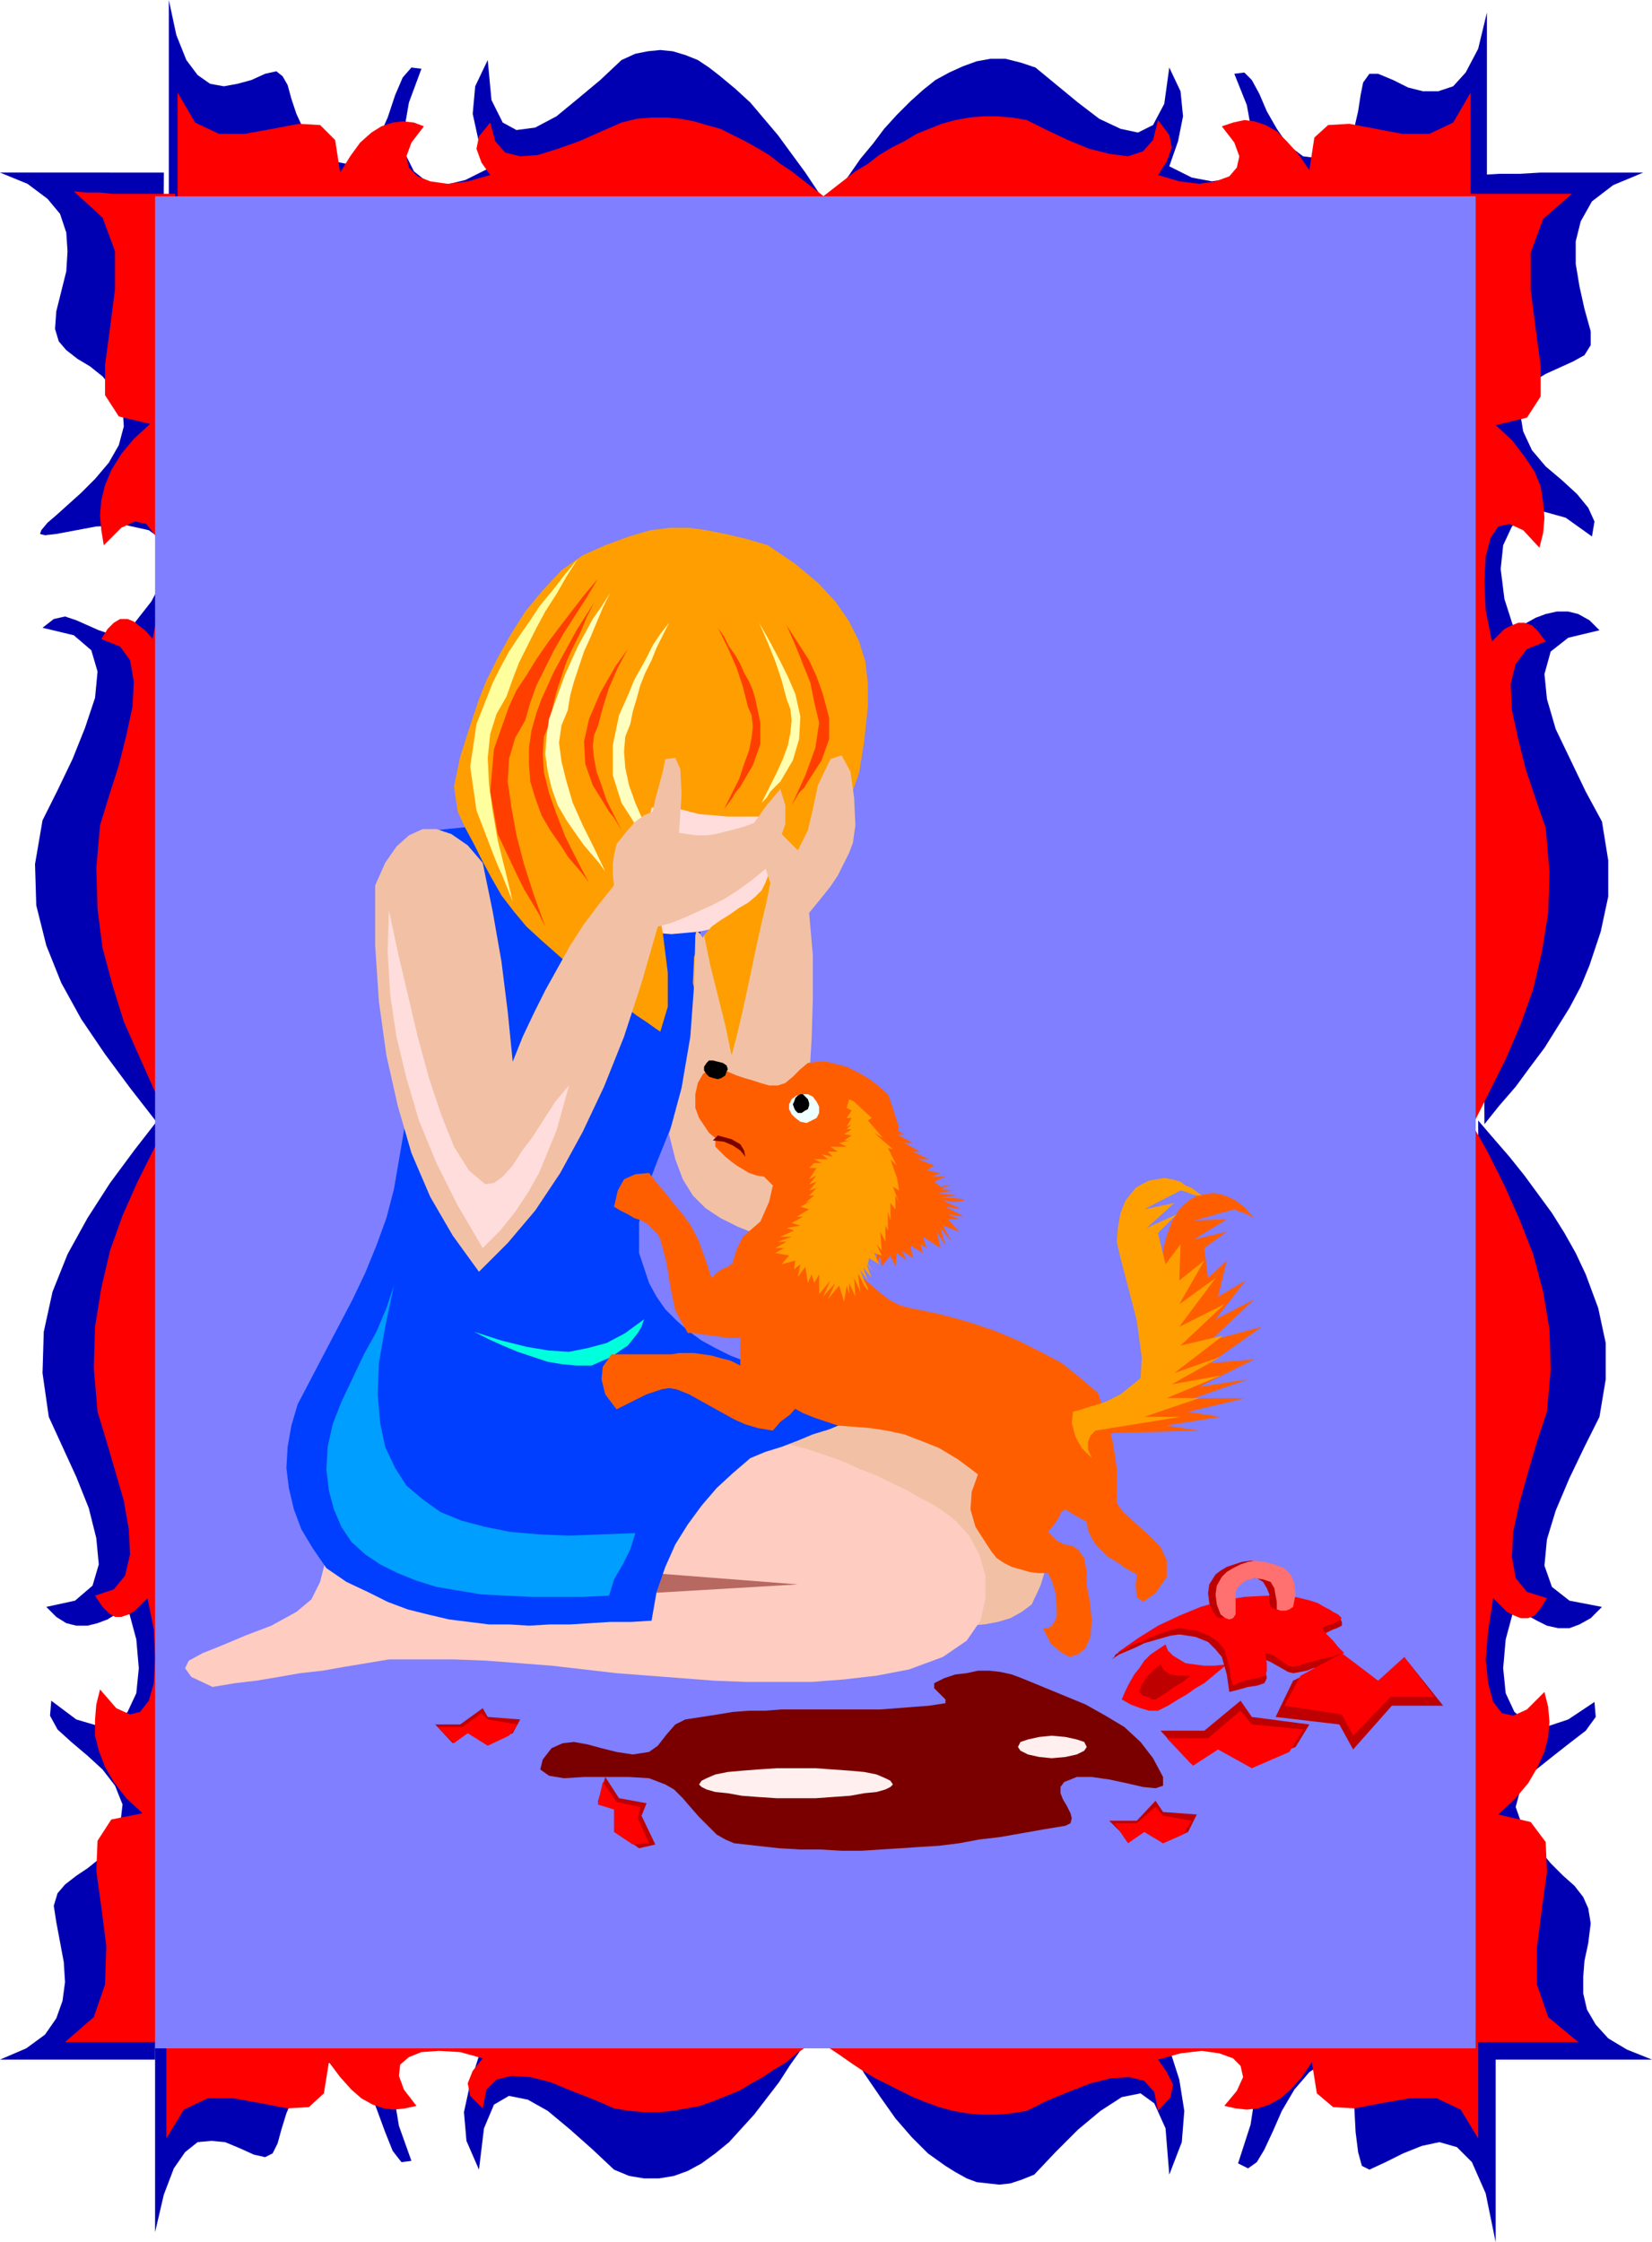 <svg xmlns="http://www.w3.org/2000/svg" fill-rule="evenodd" height="1.793in" preserveAspectRatio="none" stroke-linecap="round" viewBox="0 0 1321 1793" width="1.321in"><style>.pen1{stroke:none}.brush2{fill:#0000b2}.brush3{fill:red}.brush5{fill:#ff5e00}.brush6{fill:#bf0000}.brush7{fill:#f2c1a5}.brush11{fill:#fdd}.brush12{fill:#ff9e00}.brush13{fill:#ffffbf}.brush15{fill:#ff3f00}.brush20{fill:#7a0000}.brush22{fill:#000}</style><path class="pen1 brush2" d="M662 166h527V10l-7 29-10 19-10 11-12 4h-12l-12-3-12-6-12-5h-7l-5 7-2 10-2 13-3 13-4 12-8 9-13 4-16-2-12-9-9-13-8-14-6-14-6-11-6-6-8 1 10 25 4 22-1 17-7 12-10 8-14 2-16-3-18-9 7-20 4-20-2-20-9-19-4 29-9 17-12 6-14-3-17-8-17-13-17-14-17-14-12-4-12-3h-12l-11 2-11 4-11 5-11 6-10 8-10 9-11 11-10 11-9 12-10 12-9 13-9 13-8 13z"/><path class="pen1 brush2" d="M664 169H135V0l6 28 8 20 9 12 10 7 11 2 11-2 11-3 11-5 9-2 5 4 4 7 3 11 4 12 6 13 10 13 14 12 15 3 11-6 9-14 8-18 6-18 6-14 7-8 8 1-10 27-4 23 1 18 7 14 10 8 14 3 17-4 18-9-7-21-5-23 2-22 10-21 3 32 9 18 11 6 15-2 17-9 17-14 18-15 17-16 11-5 10-2 10-1 10 1 10 3 10 4 9 6 9 7 12 10 12 11 11 13 11 13 11 15 11 15 10 15 10 16zm-7 1430h539v194l-8-39-11-25-12-12-14-4-14 3-15 6-14 7-13 6-6-3-3-11-2-16-1-19-1-17-4-14-6-9-10 1-15 10-12 14-10 17-7 16-7 15-6 10-7 5-8-4 10-31 4-26-1-21-7-16-11-9-14-3-17 3-19 11 8 25 4 25-2 25-10 26-3-37-9-20-11-8-15 3-17 11-18 15-18 18-17 18-10 4-9 3-9 1-9-1-9-1-8-3-9-5-8-5-14-10-13-13-13-15-12-17-13-19-11-19-12-20-11-20zm3 10H124v176l7-30 8-21 9-13 10-8 11-1 11 1 12 5 11 5 9 2 6-3 4-8 3-11 4-13 6-14 9-13 14-12 15-4 11 7 10 14 7 18 7 19 6 15 7 9 8-1-10-28-4-24 2-19 6-15 11-9 14-3 16 4 19 10-7 22-5 23 2 23 10 23 4-33 8-19 12-7 15 3 16 9 18 15 18 16 17 16 12 5 12 2h12l12-2 11-4 11-6 11-8 11-9 10-11 10-11 10-13 10-13 9-14 10-14 9-14 9-14z"/><path class="pen1 brush2" d="m1182 896 1 188 1 188 2 187 1 188h134l-20-8-15-9-10-11-7-12-3-13v-13l1-13 3-14 2-16-2-12-4-9-7-9-9-8-10-10-10-12-12-16-6-17 4-15 10-13 15-12 14-11 13-10 8-11-1-12-21 14-18 6-14-3-11-9-7-15-2-20 2-23 7-26 9 6 9 5 8 4 9 2h9l8-3 9-5 9-9-26-5-14-11-6-17 2-21 7-23 11-26 12-25 12-24 5-30v-29l-6-28-10-27-8-17-9-16-10-16-11-15-11-15-12-15-13-15-12-14zm5 3-1-190-2-190-1-190-1-189 17-1h16l17-1h82l-24 10-17 13-9 16-4 16v18l3 18 4 18 5 18v11l-5 8-9 5-11 5-11 5-10 6-8 9-3 13 3 18 7 15 11 13 13 11 12 11 9 11 5 11-2 12-21-15-18-5-14 2-11 10-7 15-2 19 3 24 8 25 8-5 9-5 8-3 9-2h9l8 2 9 5 8 8-25 6-14 11-5 18 2 20 7 24 12 25 12 25 13 24 5 31v29l-6 28-9 27-7 17-9 17-10 16-10 16-12 16-11 15-13 15-12 15zm-1058-7-1 189-2 189-1 189-1 188H0l21-9 15-11 9-13 5-14 2-15-1-16-3-16-3-16-2-13 3-10 6-7 9-7 9-6 10-8 9-11 7-15 2-17-6-15-10-13-12-11-13-11-11-10-6-11 1-12 20 15 17 5 14-2 10-9 7-15 2-20-2-23-7-26-8 5-8 5-8 3-8 2h-9l-8-2-8-5-8-8 23-5 14-12 5-17-2-21-6-24-10-25-11-24-11-24-5-35 1-33 7-32 12-30 16-29 18-28 20-27 21-27zm-4 5 2-190 1-190 2-190 1-189H0l22 9 16 12 10 12 5 15 1 15-1 16-4 16-4 16-1 14 3 10 6 7 9 7 10 6 10 8 9 11 7 14 1 15-4 15-8 14-11 13-11 11-10 9-10 9-7 6-5 6-1 3 4 1 9-1 32-6 24-1 18 4 11 8 4 13-3 17-10 19-18 23-7 4-8-1-9-3-9-4-9-4-9-3-9 2-9 7 25 6 14 12 5 17-2 21-8 24-10 25-12 25-12 24-6 35 1 33 8 32 12 30 16 29 19 28 20 27 21 27z"/><path class="pen1 brush3" d="M657 158h519V74l-14 24-19 9h-22l-21-4-21-4-17 1-11 10-4 26-9-13-9-10-8-8-9-5-9-3-8-1-9 2-9 3 10 13 4 11-2 9-6 7-11 4-13 2-16-2-17-5 7-11 4-11-2-10-9-12-4 16-8 9-12 4-15-2-16-4-17-7-17-8-16-8-12-2-12-1h-11l-11 1-11 2-11 3-10 4-10 4-10 6-10 5-10 6-9 7-10 6-9 7-9 7-9 7z"/><path class="pen1 brush3" d="M660 158H142V74l14 24 19 9h21l22-4 21-4 17 1 12 12 4 26 8-13 8-11 9-8 8-5 9-3 8-1 9 1 8 3-10 13-4 11 2 9 7 7 10 4 14 2 16-2 18-5-7-10-4-11 2-10 9-11 4 15 8 9 12 3 14-1 16-5 17-6 18-8 16-7 12-3 12-1h12l11 1 11 2 10 3 11 3 10 5 10 5 9 5 10 6 9 7 9 6 9 7 9 7 9 7zm-7 1473h529v79l-14-23-19-9h-22l-23 4-21 4-17-1-13-11-4-25-8 12-9 10-8 7-9 5-9 3-9 1-9-1-9-2 10-12 5-11-2-9-6-6-11-4-14-2-17 2-18 5 7 10 5 10-2 10-10 11-3-15-8-9-12-3-15 1-16 4-18 7-17 7-16 8-12 2-12 1h-12l-12-1-11-2-11-3-11-4-10-4-10-5-10-5-10-5-10-6-9-6-10-7-9-6-9-6zm2-2H133v81l14-23 19-9h21l22 4 21 4 17-1 12-11 4-25 9 12 9 10 8 7 9 5 9 3 8 1 9-1 9-2-10-13-4-11 1-9 7-6 10-4 14-1 17 1 18 5-8 10-4 10 2 10 10 10 3-15 8-8 12-3 15 1 16 4 17 7 18 7 16 7 12 2 12 1h12l11-1 11-2 11-2 11-4 10-4 10-4 10-6 9-5 9-6 10-6 8-7 9-6 9-7z"/><path class="pen1 brush3" d="M1176 897v184l1 184 2 184 1 184h82l-24-20-9-26v-30l4-31 4-29-1-24-12-16-26-6 13-12 11-13 7-12 6-13 3-12 1-12-1-12-3-12-14 14-11 5-9-2-7-9-4-15-2-19 2-23 4-26 6 6 5 5 6 3 5 2h6l5-2 5-6 5-8-16-5-9-11-3-17 1-20 5-23 7-25 7-24 8-24 3-34-1-32-5-30-8-30-11-28-12-27-13-26-14-25zm2 2V713l-1-186-2-186-1-186h83l-23 20-10 27v30l4 31 4 30v24l-11 17-25 6 13 12 10 13 8 12 5 12 2 13 1 12-1 12-3 12-13-14-11-5-9 2-6 9-4 15-1 20 1 23 5 25 5-5 5-5 6-3 5-2h5l6 2 5 5 6 8-15 6-9 12-4 16 1 21 5 23 6 24 8 24 8 23 3 35-1 33-5 31-7 30-10 28-12 28-13 26-13 26zm-1042-5v185l-1 185-1 185-1 184H52l23-20 9-26 1-31-4-31-4-29 1-24 11-17 25-5-13-12-10-13-7-12-5-13-3-12v-13l1-12 3-12 13 15 11 5 8-2 7-9 4-14 1-20-1-23-5-25-5 5-5 5-5 3-6 2h-5l-5-3-5-5-6-9 15-5 9-11 4-17-1-20-4-23-7-24-7-24-7-23-3-35 1-33 5-31 7-30 10-28 12-27 13-26 13-25z"/><path class="pen1 brush3" d="m136 897 1-186 2-185 1-185V155H90l-10-1H69l-10-1 23 21 10 27v30l-4 31-4 30v24l11 17 25 6-13 12-10 12-8 13-5 12-3 12-1 12 1 12 2 12 14-14 11-5 9 2 7 9 4 15 1 20-2 23-5 25-5-6-5-4-5-4-5-2h-6l-5 3-5 5-5 8 15 6 8 11 3 17-1 20-5 23-6 24-8 25-7 23-3 34 1 33 4 31 8 30 9 29 12 27 12 27 13 26z"/><path class="pen1" style="fill:#7f7fff" d="M124 157h1056v1481H124V157z"/><path class="pen1 brush5" d="m884 1166-2-7v-5l3-5 4-3 70-2-7-1-6-1-7-1-7-1 44-7-26-4 46-11h-41l43-15-39 6 44-22-35 3 41-29-41 11 35-33-31 16 24-31-22 13 7-29-15 14-3-24 18-13-26 6 26-16-26 1 32-9 4 2 4 1 4 2 4 2-4-4-3-4-4-3-4-3-6-3-6-2-6-1-6 1-6 1-6 3-5 4-4 4-6 10-4 11-3 11v12l6 52v30l-5 15-7 4-5 4-6 3-5 2-6 2-7 1-6 1-7 1-6 1-3 9v11l4 11 7 8z"/><path class="pen1 brush3" d="m932 1315 2 5 4 4 5 3 5 3 7 1 8 1h8l10-1-6 5-6 5-6 5-7 4-7 5-7 4-8 5-8 4h-7l-7-2-8-3-7-4 3-7 3-6 4-7 4-5 4-6 5-5 6-4 6-4z"/><path class="pen1 brush6" d="m928 1331 3 5 5 3 7 1h9l-6 5-7 4-7 5-8 5h-3l-3-2-4-1-3-3 2-6 4-6 5-5 6-5z"/><path class="pen1 brush7" d="m677 1125 19 4 18 6 18 7 17 9 18 10 17 10 16 10 17 11 8 11 6 10 4 10 3 10v11l-2 11-4 13-7 15-8 6-9 5-10 3-11 2-12 1-12-1-13-3-14-5-13-8-13-8-13-8-13-8-13-8-12-9-13-8-13-8-13-9-13-8-12-8-13-8-13-8-13-8-13-8-13-7 18-5 19-4 18-5 18-5 18-4 19-5 18-4 19-5z"/><path class="pen1" style="fill:#ffccc1" d="m569 1140 16 3 15 4 16 4 15 4 15 4 15 5 14 5 13 6 13 5 12 6 11 5 10 6 10 5 8 5 7 5 6 5 10 11 8 15 5 17v18l-4 18-11 16-19 13-27 10-26 5-26 3-26 2h-52l-26-1-26-2-26-2-26-2-26-3-26-3-26-2-26-2-26-1h-52l-18 3-18 3-17 3-18 2-17 3-18 3-17 2-18 3-17-8-5-7 3-6 11-6 15-6 19-8 21-8 20-11 12-10 7-14 4-16 3-15 20-5 20-6 19-6 19-6 19-6 18-6 19-6 18-6 19-6 18-6 19-6 19-6 19-6 19-6 20-6 21-5z"/><path class="pen1" style="fill:#b76860" d="m522 1258 116 9-119 7 3-16z"/><path class="pen1" style="fill:#003fff" d="m425 666-13-2-12-1-12-1-10-1-11 1-10 1-9 1-9 2-3 72-3 72-6 71-12 70-6 23-8 22-9 22-10 21-11 21-11 21-11 21-11 21-5 17-3 17-1 17 2 16 4 17 6 16 9 15 11 16 16 11 17 8 16 8 16 6 16 4 17 4 16 2 16 2h16l16 1 17-1h16l16-1 16-1h17l16-1 4-23 7-20 8-18 10-16 11-15 12-14 13-12 14-12 12-5 13-4 13-5 12-5 13-4 12-5 12-4 12-5-11-6-13-5-12-5-13-5-13-5-14-4-13-5-13-5-13-5-12-6-11-6-11-8-9-8-9-9-7-10-6-11-8-24v-24l5-24 9-24 10-25 11-25 10-25 7-26-1-26-1-29-1-28-1-25-17-7-16-7-17-7-17-7-17-7-17-6-16-7-17-7z"/><path class="pen1 brush11" d="m666 610-5 12-6 17-6 18-5 12-12 21-11 18-13 14-14 11-16 8-19 4-22 2-25-2-72-61-4-125 79-13 6 3 17 7 24 10 27 12 27 12 25 10 17 7 8 3z"/><path class="pen1 brush12" d="m694 565-3 28-4 25-6 17-8 5-6 11-11 27-14 37-15 43-15 42-13 38-8 27-2 12-5-9-8-16-9-20-8-23-5-23 1-21 8-17 6-7 7-5 8-5 7-5 7-4 6-5 5-5 3-6 10-26 3-16-3-8-8-3h-32l-23-2-27-7-11 2-3 14 2 24 4 30 6 32 4 32v27l-6 20-3-2-7-5-9-6-12-9-14-10-16-12-17-14-17-15-12-11-10-12-10-13-8-14-7-13-7-14-7-13-6-13-3-20 5-24 8-25 7-21 6-15 9-18 10-18 12-19 14-17 15-16 17-12 18-8 19-7 17-5 16-2h15l14 2 15 3 17 4 17 5 22 15 18 15 14 15 11 16 8 16 5 16 2 18v18z"/><path class="pen1 brush13" d="m535 498-7 9-6 9-5 10-5 9-5 9-4 10-4 9-4 9-5 24v24l7 22 14 22 5 6 4 7 5 6 5 7-8-16-7-16-7-16-5-14-3-14-1-13 1-12 4-10 2-10 3-10 3-11 4-10 5-10 4-10 5-10 5-10z"/><path class="pen1 brush7" d="m491 708-1-9v-8l1-7 2-9 8-10 7-8 7-5 7-3 2-10 3-11 3-11 2-10 8-1 4 9 1 20-2 31 7 1 7 1h8l7-1 8-2 8-2 7-2 8-3 5-7 5-7 5-6 6-7 4 13v15l-6 17-10 19-11 9-11 8-11 7-10 5-11 5-11 5-10 4-11 3-13 45-14 43-16 40-17 36-18 33-20 30-22 26-23 23-21-29-18-31-15-35-11-38-9-40-6-43-3-45v-48l8-18 9-13 10-9 11-5h11l12 4 13 9 12 14 8 39 7 40 5 40 4 40 8-20 9-19 9-18 10-18 10-18 11-17 12-16 12-15z"/><path class="pen1 brush7" d="m535 907 5 20 6 16 8 13 10 10 12 8 14 7 15 6 17 6 8-32 7-32 5-32 5-33 2-33 1-33v-34l-3-34 9-11 8-10 6-9 5-10 4-8 3-8 1-7 1-7-1-22-3-21-7-13-9 3-10 21-4 19-4 17-8 16-6-6-6-6-6-6-6-6-3 13v12l1 13 4 12-3 15-4 17-4 18-4 19-4 19-4 18-4 17-4 15-5-24-6-24-6-24-5-24-1 2-2-3-3-3-1 4-1 40-3 41-7 41-10 37z"/><path class="pen1" style="fill:#009eff" d="m315 1028-6 18-8 19-10 18-9 19-9 19-7 18-4 18-1 18 2 17 4 15 6 14 8 12 11 10 12 8 14 7 15 6 16 5 18 3 18 3 20 1 20 1h41l21-1 4-13 7-12 6-12 4-13-27 1-26 1-24-1-23-2-20-4-19-5-17-7-14-10-13-11-9-14-8-17-4-19-2-23 1-25 5-29 7-33z"/><path class="pen1 brush11" d="m311 728-1 33 2 34 5 34 8 33 10 34 14 34 17 34 20 34 14-14 12-15 10-15 9-16 7-17 7-17 5-18 5-18-11 13-9 14-9 14-9 12-7 11-8 9-7 5-7 1-13-11-12-19-10-25-10-30-9-33-8-34-8-34-7-33z"/><path class="pen1 brush15" d="m478 463-11 13-10 13-10 13-9 12-9 13-8 13-8 12-6 13-12 34-3 34 6 34 16 34 5 10 6 10 6 10 5 10-9-25-8-25-6-23-4-22-3-21 1-18 5-17 8-14 4-14 5-14 7-14 7-14 8-14 9-14 9-14 9-15z"/><path class="pen1" style="fill:#ffff9e" d="m462 447-10 12-10 13-10 12-8 12-9 13-8 12-7 13-6 12-13 33-5 34 5 35 13 34 4 10 4 9 4 10 4 10-6-25-6-24-4-23-3-22-1-21 2-19 5-16 8-14 5-14 5-13 7-14 7-14 7-13 9-14 8-14 9-14z"/><path class="pen1 brush15" d="m475 482-7 11-7 11-6 11-6 11-6 11-5 11-5 11-4 11-4 14-2 14v13l1 14 4 13 5 14 7 12 9 13 5 8 6 7 6 7 5 7-10-19-9-18-7-18-6-17-4-16-1-15 1-14 5-12 2-12 3-12 4-12 4-12 5-11 6-12 5-12 6-12z"/><path class="pen1 brush13" d="m488 474-7 11-7 10-6 11-6 11-5 11-5 11-4 11-4 11-5 14-2 14-1 14 2 14 3 13 5 14 7 12 9 13 5 7 6 7 6 7 5 7-9-19-9-18-8-18-5-17-4-16-2-15 2-14 5-12 2-12 3-11 4-12 4-12 5-11 5-12 5-12 6-12z"/><path class="pen1 brush15" d="m502 519-5 7-5 7-4 7-4 7-4 7-3 7-3 7-3 7-4 18 1 18 6 17 10 16 3 5 4 5 3 5 3 5-6-12-6-12-4-12-4-11-2-11-1-9 1-9 3-7 4-15 5-16 7-16 8-15zm127-19 9 14 9 14 6 13 5 14 5 19v17l-6 17-11 17-3 5-4 4-3 5-3 5 11-24 8-22 3-20-4-17-3-15-6-15-6-15-7-16z"/><path class="pen1" style="fill:#ffffaf" d="m607 498 8 14 8 15 7 14 6 14 4 18-1 18-5 17-10 17-4 4-4 4-3 5-4 4 6-12 6-12 5-11 4-11 2-10 1-10-1-9-3-8-4-15-5-15-6-15-7-16z"/><path class="pen1 brush15" d="m574 502 5 7 4 8 5 7 4 7 3 7 4 7 3 7 2 7 4 19v17l-6 17-10 17-4 5-3 5-3 4-3 4 6-12 6-12 4-12 4-11 2-10 1-9-1-9-3-7-4-16-5-15-7-16-8-16z"/><path class="pen1" style="fill:#0fd" d="m379 1065 22 7 20 5 18 3 16 1 15-3 15-4 15-8 15-11-2 6-3 5-4 5-4 5-6 4-7 5-7 3-9 4h-12l-11-1-12-2-12-4-12-4-12-5-11-5-12-6z"/><path class="pen1 brush6" d="m889 1327 6-4 7-3 7-3 6-3 7-2 7-2 7-2 7-1 13 2 10 4 6 6 5 6 2 7 2 7 1 7 1 7 8-2 7-2 7-1 6-2 2-4-1-6-1-5v-4l5 2 7 4 7 4 4 1 6-1 5-1 5-2 6-1 5-2 5-1 6-2 6-1-5-5-5-5-5-5-5-5 4-2 4-2 3-1 4-2v-3l-1-2-1-1-3-2-3-2-3-1-4-2-5-2-6-1-7-2-8-2h-18l-18 1-18 3-17 4-17 5-16 7-16 9-16 11-2 2-2 1-1 2-2 2z"/><path class="pen1 brush3" d="m893 1322 7-3 6-4 7-2 6-3 7-3 6-2 6-2 6-1 13 2 10 4 7 5 5 6 2 7 2 7 1 8 2 7 6-3 7-2 6-1 7-2 1-4v-6l-1-5v-3l5 1 6 4 7 5 4 1 5-1 5-2 5-1 6-2 5-1 5-1 5-2 5-1-5-5-4-5-5-5-4-5 4-2 4-1 4-2 4-3-3-3-4-2-3-2-4-2-5-3-6-2-8-2-9-2h-18l-18 1-18 3-17 5-17 7-17 8-16 10-17 12z"/><path class="pen1 brush6" d="m970 1289-3-7-1-8 1-7 5-8 4-3 5-3 6-2 6-2 7-1 6 1 8 2 7 3 5 5 4 7 1 9-2 10-3 2-3 1-3-1-4-2-1-5v-5l-2-5-3-5-5-3h-7l-8 2-5 5-3 4v11l1 5-4 4-3 1-3-1-3-4z"/><path class="pen1" style="fill:#ff7070" d="m976 1291-3-8-1-8 1-7 4-7 4-4 5-3 6-3 6-2 6-1 7 1 8 2 8 3 5 5 3 7 1 9-2 10-3 2-3 1h-4l-3-1v-6l-1-5-1-6-3-5-6-2-7-1-7 2-6 5-2 4v18l-2 3-3 1-3-1-4-3z"/><path class="pen1 brush6" d="m1034 1344 37-18 31 23 24-20 28 35h-41l-31 35-11-20-51-6 14-29z"/><path class="pen1 brush3" d="m1040 1340 33-18 29 22 21-19 24 32h-35l-30 31-9-17-46-7 13-24z"/><path class="pen1 brush6" d="m1036 1397-35 13-27-16-22 16-24-26h35l29-24 9 13 46 6-11 18z"/><path class="pen1 brush3" d="m1031 1401-30 13-27-15-20 13-21-22h33l26-22 9 11 41 4-11 18z"/><path class="pen1 brush6" d="m410 1386-20 8-16-10-12 10-14-15h20l18-13 4 7 26 2-6 11z"/><path class="pen1 brush3" d="m407 1388-17 8-16-10-11 8-13-13h20l15-11 5 5 24 4-7 9z"/><path class="pen1 brush6" d="m950 1465-20 9-17-12-11 9-15-15h22l15-16 6 9 27 2-7 14z"/><path class="pen1 brush3" d="m946 1467-16 7-15-9-13 9-11-16h18l15-13 6 7 23 4-7 11z"/><path class="pen1 brush6" d="m511 1478-18-13v-20l-15-4 6-20 11 17 22 4-4 10 11 23-13 3z"/><path class="pen1 brush3" d="m506 1475-15-10v-18l-13-4 4-18 11 16 19 4-2 9 9 20-13 1z"/><path class="pen1 brush20" d="m817 1342-8-3-9-2-9-1h-9l-9 2-9 1-9 3-8 4v4l5 5 4 4v3l-13 2-13 1-13 1-13 1h-79l-13 1h-13l-13 1-12 2-13 2-13 2-8 4-7 8-7 9-7 5-13 2-13-2-12-3-11-3-11-2-9 1-9 4-7 9-2 8 7 5 12 2 16-1h36l16 1 13 5 7 4 7 7 6 7 7 8 7 7 7 7 7 4 7 3 18 2 18 2 17 1h16l17 1h16l15-1 16-1 15-1 16-1 16-2 16-3 17-2 17-3 17-3 18-3 4-2 1-4-1-4-3-6-3-5-2-5v-5l3-4 10-4h12l14 2 14 3 13 3 10 1 6-2v-7l-8-15-10-13-13-12-15-9-16-9-17-7-17-7-17-7z"/><path class="pen1" d="M636 1414h16l14 1 14 1 11 1 10 2 7 3 4 2 2 3-2 2-4 2-7 2-10 1-11 2-14 1-14 1h-31l-15-1-13-1-11-2-10-1-7-2-4-2-2-2 2-3 4-2 7-3 10-2 11-1 13-1 15-1h15zm205-26 11 1 9 2 6 2 2 4-2 3-6 3-9 2-11 1-10-1-9-2-6-3-2-3 2-4 6-2 9-2 10-1z" style="fill:#ffefef"/><path class="pen1 brush5" d="m627 892 21-8v4l18-4-6 4 19-5-2 3h16l-9 4 22 2h-5l11 5h-7l16 4h-9l11 6h-6l13 7h-7l13 7h-6l13 6h-9l13 5-6 4 11 2-7 3h11l-9 4 5 4 9-2-9 4 11 1-13 2 15 2-15 2h12l8 1 1 1-4 1h-6l-5-1h-2l15 7-13-2 15 8-13-2 9 4h-9l9 10-13-5 7 13-9-11 4 14-7-11 3 13-14-9 3 9-5-3 2 7-10-6 2 10-9-6 4 8-8-6-1 11-4-9-7 9-1-9-3 7v-11l-2 6v-11l-4 9-1-15-2 6 2-11-4 5v-13l-2 6-2-11-5 4v-10 4l-2-9-2 5-2-11-2 8-3-8v6l-4-10v8l-4-11-5 7v-7l-2 4 5-9-7 3 7-9-7 2 5-8-3 2 2-7-6 4 6-12-4 4 2-9-4 5 2-10-5 7v-9l-2 5-2-7-2 4-2-8-3 6-2-8-6 2-5-5 3-2z"/><path class="pen1 brush5" d="M655 936v23l4 18 6 15 8 12 5 5 6 6 6 7 7 6 7 6 8 6 8 4 8 2 24 5 22 6 21 7 19 8 18 9 17 9 15 12 14 12 7 20 5 20 3 20v28l5 7 10 9 10 9 10 10 5 11v13l-9 13-10 7-5-4-1-9 1-9-9-5-7-5-7-4-5-5-5-5-3-5-3-6-1-7-9-5-5-3-3-2-2 1-2 2-1 3-4 6-5 6 7 7 6 3 6 1 5 3 5 7 2 11v11l2 10 2 17-1 14-4 9-6 5-7 2-7-4-8-7-6-12h4l3-2 2-3 2-4v-8l-1-11-3-10-3-6h-8l-7-1-7-2-7-2-6-3-6-4-4-5-4-6-9-14-4-14 1-14 5-14-16-12-15-9-15-6-13-5-14-3-13-2-13-1-13-1-9-3-9-3-10-4-9-5-9-7-8-10-7-12-5-17-4-14-4-12-5-11-4-12-2-10 1-11 3-10 5-10 8-7 7-6 8-7 8-7 7-6 8-7 7-6 8-7z"/><path class="pen1 brush5" d="m640 1116-2 8-6 7-8 6-6 7-12-2-10-3-9-4-9-5-9-5-9-5-9-5-10-4-6-1-6 1-6 2-6 2-6 3-6 3-6 3-6 3-9-12-3-12 1-10 7-10h48l6-1h12l7 1 7 1 7 2 8 2 8 4v-25l2-9 2-10 4 8 5 9 7 9 6 9 6 9 7 9 5 8 4 7z"/><path class="pen1 brush5" d="m598 1066-3 3-5 1h-7l-7-1-8-1-7-1-6-1h-5l-10-18-4-19-3-19-5-19-2-4-4-4-4-4-5-3-6-2-5-3-6-3-5-3 3-13 5-9 9-4 11-1 7 9 7 8 6 8 7 8 7 10 6 12 5 14 5 15 4-4 4-3 5-2 4-3 5-1 4-2 5-2 4-1-4 15 1 17v16l-3 14z"/><path class="pen1 brush12" d="m873 1166-3-7v-6l2-5 4-4 68-11h-29l44-15h-26l43-18-39 7 39-22-37 13 39-30-34 8 35-33-36 18 29-39-29 21 20-35-20 16 1-29-12 16-6-25 15-15-24 11 22-20-24 5 29-15 4 1 5 2 4 1h4l-4-3-4-3-5-2-4-3-7-2-6-1-6 1-6 1-6 3-5 3-4 5-4 5-4 10-2 11-1 12 3 13 13 50 4 30-1 16-6 5-5 4-5 4-6 3-6 3-6 2-7 2-6 2-7 2-1 9 3 11 5 9 8 8z"/><path class="pen1 brush5" d="m598 991 10-14 7-16 3-13-7-7-6-1-6-2-5-3-5-3-4-3-5-4-4-4-4-4v-7l-5-4-4-6-4-6-3-8v-11l2-9 4-7 7-6 7 2 6 2 7 3 6 2 7 2 6 2 7 2h7l6-2 6-5 6-6 6-5 8-1h7l8 2 8 2 8 4 9 5 8 6 8 7 4 11 4 13 1 15-2 13-4 8-6 8-6 7-8 5-8 6-8 5-9 4-8 5h-8l-8 2-7 3-8 3-8 4-7 2-8 2h-8z"/><path class="pen1 brush22" d="m574 849 4 1 3 2 1 3-1 2-1 3-3 2-3 1-4-1-3-1-2-2-2-3v-3l2-3 2-2h3l4 1z"/><path class="pen1 brush20" d="m570 912 9 1 7 3 6 4 4 5-1-5-3-5-7-4-11-3-1 1-1 1-1 1-1 1z"/><path class="pen1" style="fill:#efffff" d="m646 875 4 2 3 4 2 4v5l-2 4-4 2-4 2-5-1-4-3-3-3-2-4v-4l2-4 4-3 4-1h5z"/><path class="pen1 brush22" d="m642 875 2 2 2 2 1 3v2l-1 3-2 1-3 2h-3l-2-2-1-2-1-3 1-2 1-3 2-2 2-1h2z"/><path class="pen1 brush12" d="m683 881 14 13-3 2 12 14-7-4 15 13-4-1 7 14-5-5 7 20-2-6 2 11-5-3 5 13-3-6v11l-4-5v14l-2-7v15l-2-4v13l-4-8 1 15-4-5 4 9-6-2 4 9-8-5-1 5 5 6-6-6 4 11-7-9 4 11-8-11 2 3 3 8 3 6v2l-3-4-2-4-2-4-1-1 2 14-5-11 1 15-5-11v9l-2-7-2 13-4-13-9 11 6-13-10 11 6-13-9 11v-16l-4 7-2-7-3 7-2-13-6 8 2-10-5 4 1-7-11 3 6-7-11-2 7-4h-7l9-5h-7l11-4h-9l11-5-6-2 11-2-7-2 9-5h-5l10-6-7-2 9-5-5 2 7-6h-4l6-6-6 2 6-7-6 2 6-7-6 3 6-9h-6l4-4h-4 10l-6-3h11l-5-4 9 2-4-4h8l-6-4h13l-6-3 8-2h-4l6-4-6-1 6-4h-4l4-4-4 2 4-7h-4l4-6-4-2 2-7 4 2z"/></svg>
